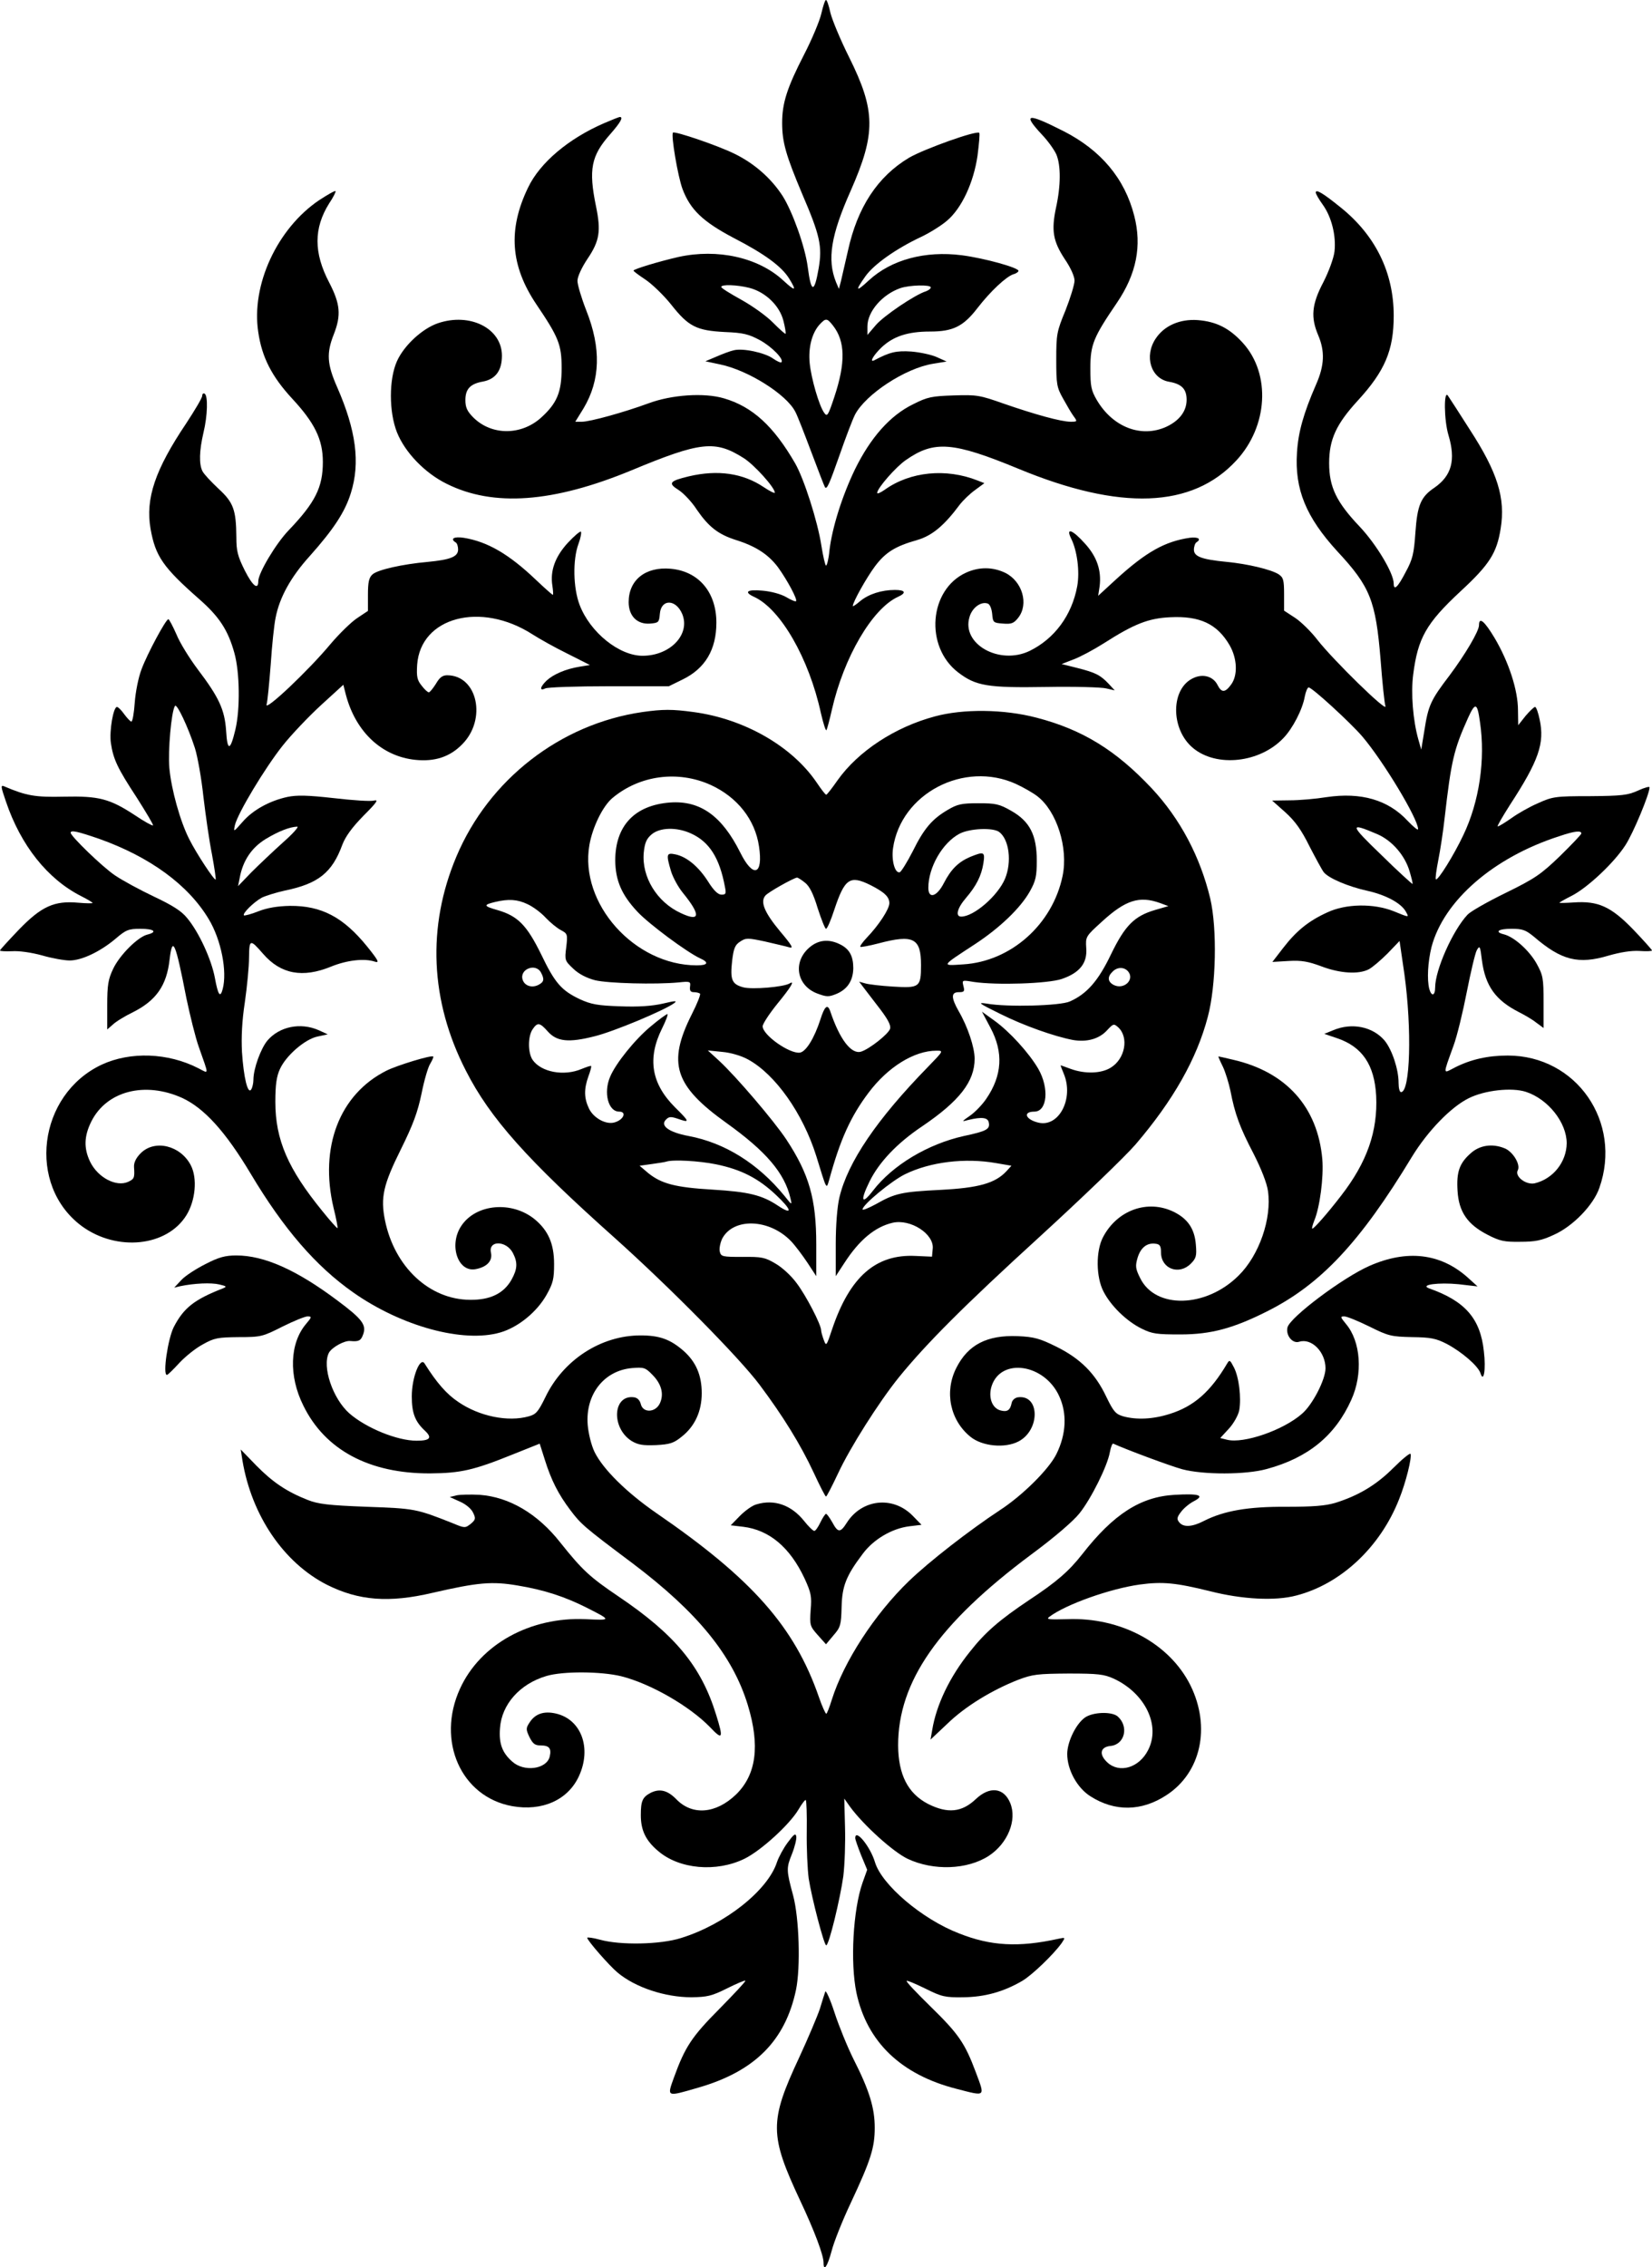 <?xml version="1.0" standalone="no"?>
<!DOCTYPE svg PUBLIC "-//W3C//DTD SVG 20010904//EN"
 "http://www.w3.org/TR/2001/REC-SVG-20010904/DTD/svg10.dtd">
<svg version="1.0" xmlns="http://www.w3.org/2000/svg"
 width="678.001pt" height="930.061pt" viewBox="0 0 678.001 930.061"
 preserveAspectRatio="xMidYMid meet">
<g transform="translate(-172.999,977) scale(0.1,-0.1)"
fill="#000000" stroke="none">
<path d="M5101 9715 c-7 -31 -39 -107 -71 -169 -70 -136 -90 -199 -90 -280 0
-80 16 -134 82 -291 74 -172 83 -215 68 -305 -18 -104 -31 -103 -45 5 -11 84
-63 228 -103 291 -47 73 -117 134 -197 173 -66 33 -245 94 -253 87 -9 -9 20
-180 39 -231 32 -85 83 -134 210 -201 128 -66 197 -117 228 -167 32 -52 26
-54 -25 -7 -102 94 -269 131 -429 96 -79 -18 -185 -50 -185 -56 0 -3 22 -19
49 -37 27 -18 75 -64 106 -103 71 -90 104 -106 220 -112 76 -3 98 -9 143 -33
50 -27 101 -80 89 -91 -3 -3 -18 4 -34 15 -33 24 -124 44 -162 34 -14 -3 -46
-15 -71 -26 l-45 -19 61 -13 c115 -24 272 -123 308 -194 8 -14 37 -89 66 -166
29 -77 54 -142 56 -144 8 -9 17 11 60 133 24 69 52 143 63 165 44 84 207 191
321 209 l55 9 -40 18 c-22 10 -69 20 -105 23 -61 4 -88 -2 -152 -36 -21 -10
-4 20 29 52 48 46 108 66 200 66 95 0 137 21 196 98 52 67 116 127 146 137 12
3 21 10 21 14 0 13 -140 52 -233 64 -150 19 -289 -18 -381 -103 -54 -50 -58
-45 -14 17 35 49 126 113 228 161 36 17 84 47 107 67 60 51 109 156 125 267 6
48 10 90 7 93 -11 11 -226 -66 -288 -102 -129 -77 -212 -203 -251 -382 -12
-53 -25 -109 -29 -126 l-8 -30 -12 28 c-37 93 -21 192 61 376 103 234 102 327
-7 546 -36 72 -70 154 -77 183 -6 28 -14 52 -18 52 -4 0 -12 -25 -19 -55z
m-295 -1126 c65 -17 123 -72 139 -134 7 -27 11 -52 9 -54 -2 -2 -25 19 -51 45
-26 27 -85 69 -130 94 -45 25 -83 48 -83 53 0 11 65 9 116 -4z m744 2 c0 -5
-9 -12 -20 -16 -45 -14 -172 -100 -205 -138 l-35 -41 0 35 c0 61 61 131 135
157 38 13 125 15 125 3z m-401 -157 c50 -64 52 -152 5 -293 -25 -75 -29 -82
-41 -65 -21 28 -54 142 -60 205 -6 63 9 122 40 157 26 28 31 28 56 -4z"/>
<path d="M4210 9265 c-146 -63 -264 -162 -313 -265 -83 -172 -72 -320 34 -478
92 -136 104 -166 104 -262 0 -99 -19 -144 -84 -203 -82 -74 -203 -74 -278 0
-26 26 -33 42 -33 72 0 45 20 67 73 76 51 10 77 45 77 106 0 112 -131 178
-263 133 -64 -22 -139 -91 -168 -156 -33 -74 -33 -207 0 -291 33 -83 115 -168
205 -212 191 -95 436 -77 756 55 286 119 345 125 462 51 43 -27 128 -121 128
-142 0 -4 -21 6 -46 23 -85 57 -188 72 -307 44 -79 -19 -87 -28 -42 -56 19
-12 54 -48 75 -81 49 -71 88 -101 160 -124 83 -26 134 -60 173 -112 39 -54 81
-133 74 -139 -2 -3 -21 5 -41 17 -21 12 -61 23 -96 26 -63 6 -79 -5 -36 -25
109 -49 226 -252 275 -477 10 -43 20 -75 23 -70 3 6 13 43 22 83 49 216 166
416 272 464 35 16 30 28 -13 28 -55 0 -108 -17 -143 -46 -16 -14 -30 -23 -30
-20 0 16 56 116 91 163 43 57 82 82 174 108 61 18 110 59 174 145 14 18 42 45
63 60 l38 28 -28 11 c-129 51 -276 37 -381 -38 -17 -12 -31 -18 -31 -13 0 19
77 107 118 135 116 81 193 75 462 -36 418 -173 713 -162 894 34 130 140 142
354 28 481 -56 62 -110 89 -187 95 -73 5 -137 -23 -172 -76 -48 -72 -20 -164
55 -177 52 -9 72 -30 72 -74 0 -47 -30 -86 -84 -111 -102 -46 -218 -2 -284
109 -24 41 -27 57 -27 132 0 97 13 127 109 268 80 118 103 233 71 357 -39 153
-137 269 -290 347 -150 76 -170 73 -89 -14 25 -26 52 -64 60 -83 18 -45 18
-126 -2 -217 -20 -94 -12 -138 36 -211 24 -35 40 -71 40 -88 0 -16 -17 -71
-37 -122 -36 -87 -38 -98 -38 -202 0 -101 2 -114 28 -160 15 -27 34 -60 43
-72 16 -22 16 -23 -12 -23 -39 0 -147 30 -274 74 -99 35 -111 37 -205 34 -90
-3 -108 -6 -167 -36 -95 -46 -175 -137 -239 -267 -53 -110 -94 -240 -105 -334
-3 -34 -10 -61 -14 -61 -3 0 -12 37 -19 82 -15 98 -71 274 -108 338 -88 152
-175 232 -292 266 -81 24 -215 15 -311 -21 -98 -36 -238 -75 -272 -75 l-27 0
34 55 c69 116 73 246 11 402 -20 51 -36 105 -36 121 0 17 17 54 41 90 50 74
56 114 35 216 -31 151 -20 207 58 295 43 49 56 72 39 71 -5 -1 -33 -12 -63
-25z"/>
<path d="M3040 8949 c-172 -116 -280 -348 -250 -542 15 -103 56 -182 138 -271
94 -101 127 -169 127 -261 0 -104 -31 -166 -140 -280 -53 -55 -125 -176 -125
-209 0 -38 -23 -20 -55 43 -30 60 -35 81 -35 138 -1 112 -12 142 -73 198 -30
28 -60 60 -66 72 -15 29 -13 85 4 158 17 70 19 151 5 160 -5 3 -10 0 -10 -8 0
-9 -30 -59 -66 -114 -127 -189 -168 -308 -146 -433 20 -112 51 -157 200 -288
82 -72 118 -127 144 -221 22 -79 24 -230 4 -314 -21 -88 -33 -90 -38 -5 -6 87
-29 137 -117 253 -33 44 -73 108 -87 143 -15 34 -30 62 -33 62 -11 -1 -87
-143 -110 -205 -13 -33 -25 -95 -28 -137 -3 -43 -9 -78 -14 -78 -4 0 -17 14
-29 30 -12 17 -25 30 -30 30 -15 0 -32 -99 -25 -148 10 -67 27 -103 107 -225
38 -60 68 -110 66 -113 -3 -2 -36 16 -73 41 -105 69 -149 80 -292 77 -119 -3
-156 4 -245 42 -16 7 -15 0 6 -61 61 -181 171 -319 309 -389 26 -13 47 -26 47
-28 0 -2 -26 -2 -59 1 -98 9 -151 -15 -243 -110 -43 -45 -78 -83 -78 -86 0 -3
22 -4 49 -3 29 2 79 -5 123 -17 41 -12 92 -21 114 -21 49 0 125 36 188 89 43
37 54 41 102 41 57 0 72 -13 28 -24 -39 -10 -114 -85 -140 -141 -20 -42 -24
-66 -24 -149 l0 -99 23 20 c12 12 50 35 83 51 95 48 138 109 150 216 12 100
24 72 69 -159 15 -71 37 -161 51 -200 42 -120 43 -110 -2 -87 -125 64 -279 69
-396 15 -263 -123 -309 -495 -82 -663 144 -105 349 -84 429 45 37 60 46 151
18 205 -42 81 -147 107 -205 50 -20 -20 -29 -39 -28 -57 3 -45 1 -49 -24 -61
-49 -22 -124 17 -156 82 -27 56 -25 106 5 166 63 125 220 165 373 96 90 -42
177 -137 281 -311 135 -226 267 -379 421 -487 198 -139 451 -208 603 -164 73
21 151 84 191 156 26 47 30 64 30 125 0 83 -24 137 -79 183 -94 77 -242 64
-302 -27 -52 -78 -14 -192 60 -177 46 9 69 34 62 67 -12 52 63 51 90 -1 20
-39 19 -65 -6 -110 -32 -56 -87 -83 -170 -82 -167 1 -310 135 -349 326 -19 94
-7 146 65 291 50 101 69 152 85 229 11 55 27 110 36 123 8 14 14 27 12 29 -7
7 -148 -36 -192 -58 -193 -97 -276 -314 -217 -563 11 -44 18 -81 16 -83 -1 -2
-30 30 -62 70 -141 173 -193 292 -193 448 0 71 5 105 19 135 25 55 102 122
154 133 l42 9 -37 17 c-75 33 -162 15 -211 -43 -27 -33 -57 -115 -57 -160 0
-14 -4 -32 -9 -40 -14 -22 -31 48 -38 154 -3 61 0 127 12 205 9 63 17 145 17
182 1 76 4 77 58 15 72 -83 162 -100 279 -52 64 26 136 35 180 20 19 -6 14 5
-32 62 -98 121 -188 168 -317 167 -51 -1 -93 -8 -129 -22 -30 -12 -57 -19 -60
-17 -7 8 41 55 74 73 17 8 59 21 95 29 136 28 193 73 235 188 13 34 40 71 87
119 54 54 63 67 43 62 -14 -4 -88 1 -165 10 -108 12 -151 13 -190 5 -74 -16
-143 -54 -185 -103 -37 -42 -37 -42 -31 -13 12 50 123 234 195 325 37 47 109
122 159 168 l91 83 11 -43 c41 -152 148 -251 285 -265 79 -8 141 12 191 63
103 102 64 284 -61 284 -19 0 -31 -9 -46 -35 -12 -19 -25 -35 -29 -35 -5 0
-18 12 -30 28 -18 22 -21 37 -18 85 14 196 261 261 473 125 28 -18 92 -54 143
-79 l93 -47 -43 -7 c-56 -9 -107 -31 -135 -57 -27 -26 -30 -44 -5 -32 9 5 127
9 262 9 l245 0 57 28 c92 45 138 122 138 233 0 125 -73 211 -188 221 -103 9
-172 -46 -172 -137 0 -57 35 -92 88 -88 35 3 37 5 40 40 5 62 66 61 92 -1 34
-83 -49 -171 -163 -171 -96 0 -215 96 -258 208 -27 70 -29 186 -5 251 9 24 13
47 10 50 -3 3 -27 -17 -54 -46 -52 -57 -73 -115 -63 -176 3 -20 4 -37 2 -37
-3 0 -33 27 -68 60 -112 107 -200 158 -298 174 -40 6 -57 -4 -33 -19 6 -3 10
-17 10 -29 0 -30 -32 -42 -125 -51 -102 -9 -205 -32 -226 -51 -15 -13 -19 -32
-19 -84 l0 -66 -45 -30 c-24 -16 -72 -63 -107 -104 -93 -112 -273 -281 -264
-250 4 14 11 88 17 165 5 77 14 163 20 191 16 83 62 167 141 254 97 109 144
180 168 258 39 124 21 257 -56 433 -42 95 -45 140 -14 218 31 79 26 125 -19
212 -64 122 -64 223 0 325 17 25 28 48 26 50 -2 3 -32 -14 -67 -37z m-510
-2248 c11 -35 27 -125 35 -201 9 -75 24 -181 35 -235 10 -55 17 -101 15 -103
-5 -5 -79 107 -108 165 -37 72 -74 204 -82 293 -6 70 8 231 23 254 7 13 54
-86 82 -173z m360 -388 c-41 -37 -99 -92 -129 -122 l-54 -56 7 35 c13 70 49
123 106 158 53 32 99 50 130 51 8 0 -19 -30 -60 -66z m-753 16 c208 -74 366
-189 450 -330 51 -85 76 -214 57 -286 -10 -38 -19 -26 -32 45 -14 76 -66 189
-114 246 -23 29 -60 52 -136 88 -57 27 -129 66 -160 87 -52 35 -182 161 -182
175 0 12 30 5 117 -25z"/>
<path d="M7130 8980 c0 -5 13 -28 29 -50 36 -50 55 -127 48 -191 -3 -27 -23
-82 -46 -127 -48 -91 -52 -144 -21 -217 28 -66 26 -124 -9 -203 -51 -117 -73
-195 -78 -278 -10 -151 37 -265 165 -405 136 -146 158 -203 178 -444 7 -93 16
-180 20 -192 8 -28 -213 188 -279 272 -25 33 -67 74 -91 90 l-46 30 0 67 c0
59 -3 69 -22 82 -31 20 -129 43 -213 51 -103 10 -135 22 -135 50 0 13 5 27 10
30 22 14 8 23 -27 19 -102 -15 -179 -58 -302 -170 l-74 -68 6 39 c8 65 -11
121 -60 175 -51 57 -80 68 -57 21 25 -50 36 -136 25 -196 -22 -119 -93 -215
-195 -265 -124 -60 -281 28 -247 139 11 39 48 65 75 55 9 -3 16 -22 18 -42 3
-36 5 -37 44 -40 35 -3 45 1 63 24 44 56 17 149 -53 184 -52 25 -108 25 -161
1 -152 -69 -171 -303 -33 -409 73 -56 121 -64 361 -60 117 2 228 -1 247 -6
l35 -8 -25 27 c-34 36 -54 46 -129 65 l-64 16 49 19 c27 10 83 40 124 66 125
80 184 103 273 107 121 6 192 -27 243 -114 32 -55 35 -125 6 -163 -24 -33 -39
-33 -55 -1 -17 34 -57 47 -96 30 -97 -40 -99 -211 -4 -289 97 -80 274 -60 370
41 38 39 79 118 88 171 4 20 11 37 16 37 14 0 170 -143 220 -201 86 -101 229
-338 229 -380 0 -7 -19 9 -43 34 -80 86 -191 118 -333 97 -43 -7 -111 -13
-151 -13 l-72 -1 54 -48 c40 -36 66 -72 100 -141 26 -50 52 -98 58 -105 20
-25 101 -59 178 -76 77 -17 140 -51 159 -86 13 -24 16 -25 -50 2 -83 33 -197
31 -273 -5 -77 -35 -127 -76 -181 -146 l-44 -57 67 4 c53 3 80 -2 134 -22 76
-29 153 -34 195 -12 15 8 49 37 77 65 l49 51 20 -137 c31 -225 24 -483 -14
-483 -6 0 -10 17 -10 38 0 56 -27 136 -57 173 -49 58 -135 75 -211 43 l-37
-15 53 -18 c103 -35 153 -109 160 -236 7 -145 -37 -272 -144 -410 -57 -74
-111 -135 -118 -135 -3 0 1 15 8 33 23 55 39 178 33 252 -19 214 -148 358
-367 408 -33 8 -60 14 -60 13 0 -1 8 -20 19 -42 10 -21 24 -66 31 -99 18 -94
38 -149 95 -258 32 -63 55 -122 59 -153 16 -113 -36 -263 -120 -346 -134 -134
-343 -139 -405 -10 -19 38 -20 49 -10 83 13 42 39 62 74 57 18 -2 22 -10 22
-37 1 -66 74 -93 122 -45 22 22 25 32 21 78 -5 66 -34 107 -91 135 -107 52
-232 7 -290 -104 -30 -57 -29 -164 2 -223 30 -59 95 -122 156 -152 44 -22 63
-24 160 -24 125 0 217 25 356 95 219 110 381 282 594 634 65 106 160 204 233
240 66 33 177 45 235 26 91 -30 167 -126 167 -211 -1 -77 -56 -146 -131 -164
-36 -8 -83 28 -70 53 13 23 -20 78 -55 91 -50 20 -101 12 -137 -20 -47 -41
-60 -77 -55 -155 5 -86 41 -138 123 -180 50 -26 69 -30 134 -29 61 0 88 5 139
29 78 35 162 122 186 192 95 270 -94 543 -376 543 -82 0 -152 -16 -217 -49
-50 -26 -50 -34 -6 88 15 40 39 140 55 222 16 81 34 158 41 171 12 21 14 18
21 -41 14 -106 56 -164 152 -213 22 -11 55 -30 71 -43 l30 -22 0 106 c0 99 -2
110 -29 159 -30 53 -91 108 -133 119 -41 10 -24 23 30 23 46 0 59 -5 93 -33
113 -97 182 -114 306 -77 49 14 93 21 127 19 28 -2 51 -1 51 2 0 3 -35 42 -77
86 -91 94 -144 118 -244 111 -32 -2 -59 -3 -59 -1 0 1 22 14 50 28 65 33 174
135 221 208 32 49 99 210 99 237 0 5 -21 -1 -47 -13 -42 -19 -66 -22 -198 -23
-142 0 -153 -2 -213 -29 -35 -15 -84 -43 -110 -62 -26 -18 -50 -33 -55 -33 -4
0 19 39 50 88 118 181 143 253 122 350 -6 29 -14 52 -19 52 -4 0 -22 -17 -39
-37 l-30 -38 -1 62 c0 82 -38 198 -96 296 -42 70 -64 88 -64 52 0 -24 -56
-119 -121 -206 -77 -101 -87 -122 -103 -225 l-13 -79 -12 42 c-22 78 -31 190
-21 266 19 149 53 210 194 341 119 110 149 157 165 258 20 124 -12 229 -127
406 -42 66 -82 128 -89 138 -18 29 -17 -100 2 -162 30 -101 13 -165 -57 -214
-57 -38 -71 -72 -79 -185 -6 -86 -11 -109 -40 -162 -32 -62 -49 -78 -49 -47 0
43 -72 162 -140 234 -95 100 -125 162 -125 260 0 97 29 160 117 256 112 122
148 207 148 349 0 177 -75 330 -219 445 -73 59 -101 75 -101 60z m674 -2172
c23 -154 -3 -327 -68 -463 -38 -81 -105 -189 -113 -182 -3 3 2 38 10 79 8 40
20 118 26 173 27 234 37 279 96 410 30 66 38 63 49 -17z m-421 -460 c60 -26
113 -87 132 -152 8 -27 14 -51 12 -52 -1 -1 -59 51 -127 118 -132 127 -134
136 -17 86z m837 3 c0 -4 -40 -46 -88 -93 -79 -76 -103 -92 -223 -151 -74 -36
-144 -76 -156 -89 -61 -65 -133 -227 -133 -299 0 -34 -15 -38 -24 -6 -10 39
-6 111 9 172 50 190 254 368 525 455 62 21 90 24 90 11z"/>
<path d="M4366 6849 c-337 -49 -630 -277 -763 -593 -121 -287 -108 -592 39
-878 99 -195 253 -367 613 -688 224 -201 508 -488 592 -600 96 -128 169 -246
223 -362 25 -54 47 -97 50 -97 3 0 25 43 50 96 49 105 166 290 249 393 113
139 269 295 576 575 176 161 354 332 396 381 154 180 251 351 296 523 34 127
39 360 10 485 -41 171 -123 327 -241 453 -146 155 -283 240 -472 289 -133 35
-301 37 -418 5 -164 -44 -314 -143 -398 -261 -23 -33 -44 -60 -47 -60 -4 0
-21 23 -40 51 -101 148 -296 260 -504 288 -88 12 -126 12 -211 0z m281 -299
c109 -50 182 -142 198 -252 18 -118 -24 -132 -77 -25 -75 150 -164 214 -288
205 -145 -11 -225 -95 -225 -238 1 -82 26 -141 92 -211 47 -50 202 -165 256
-190 38 -17 33 -29 -13 -29 -256 0 -483 254 -441 494 13 74 55 159 94 192 112
94 269 115 404 54z m1253 4 c30 -14 69 -36 87 -50 80 -61 128 -212 104 -327
-41 -199 -212 -351 -408 -363 -91 -6 -92 -9 47 82 104 68 189 150 227 218 24
43 28 62 28 126 0 105 -29 161 -105 204 -49 28 -64 31 -135 31 -69 0 -86 -4
-125 -27 -65 -38 -98 -77 -144 -170 -23 -45 -47 -83 -53 -86 -20 -6 -35 48
-28 98 32 225 292 361 505 264z m-1334 -203 c75 -34 117 -100 139 -218 6 -29
4 -33 -14 -33 -14 0 -32 17 -55 54 -39 61 -87 101 -133 111 -38 8 -40 2 -19
-69 8 -26 30 -66 49 -89 74 -91 71 -120 -8 -83 -99 45 -162 149 -153 248 4 40
11 57 32 75 34 29 103 31 162 4z m1265 6 c41 -31 52 -123 24 -191 -29 -70
-128 -156 -180 -156 -25 0 -17 34 19 76 43 50 64 92 72 143 7 47 3 49 -54 26
-49 -21 -79 -51 -108 -107 -29 -57 -64 -67 -64 -20 0 84 58 185 128 222 42 22
138 26 163 7z m-797 -208 c18 -14 34 -45 52 -105 15 -46 30 -84 34 -84 5 0 20
35 34 78 43 129 64 143 149 101 57 -29 77 -48 77 -74 0 -24 -43 -90 -93 -142
-17 -18 -29 -35 -26 -37 2 -2 36 4 74 14 144 38 175 22 175 -89 0 -91 -6 -95
-117 -88 -49 3 -99 9 -112 13 l-25 7 22 -29 c12 -16 42 -55 66 -86 30 -40 43
-64 39 -78 -6 -21 -84 -83 -119 -94 -40 -12 -88 50 -127 167 -11 30 -23 19
-40 -35 -25 -77 -59 -132 -84 -136 -42 -6 -153 72 -153 108 0 10 27 51 60 92
55 67 74 98 51 84 -24 -15 -155 -26 -191 -16 -47 13 -54 31 -45 111 6 49 12
63 32 76 24 16 31 16 102 1 42 -10 87 -20 100 -24 19 -6 12 7 -37 65 -64 77
-83 121 -61 147 11 14 115 72 130 74 4 0 18 -9 33 -21z m-1139 -88 c22 -10 56
-35 75 -56 19 -20 47 -43 63 -51 26 -14 27 -17 21 -69 -7 -54 -6 -56 29 -89
23 -22 55 -38 89 -47 53 -13 249 -18 343 -9 47 5 50 4 47 -17 -2 -17 2 -23 16
-23 10 0 21 -3 25 -6 3 -4 -12 -42 -34 -85 -101 -201 -71 -293 143 -446 162
-116 238 -205 262 -308 7 -30 7 -30 -25 10 -108 132 -244 217 -393 245 -80 15
-118 42 -93 67 12 13 21 13 48 4 51 -18 51 -14 -11 47 -97 97 -114 200 -53
323 16 32 26 59 22 59 -4 0 -36 -23 -69 -51 -64 -53 -143 -151 -166 -206 -28
-65 -8 -143 37 -143 32 0 19 -33 -18 -44 -35 -11 -87 17 -106 57 -20 42 -21
79 -2 132 8 21 13 41 11 42 -2 2 -19 -4 -39 -12 -73 -31 -166 -13 -201 37 -20
29 -20 97 0 126 20 29 29 28 62 -9 37 -42 86 -47 192 -20 78 19 286 106 327
136 14 11 4 10 -47 -2 -44 -10 -100 -14 -175 -11 -92 3 -119 8 -165 29 -76 36
-103 67 -159 184 -58 118 -95 157 -177 181 -60 17 -62 22 -12 34 55 13 91 11
133 -9z m2595 5 l35 -13 -55 -16 c-85 -25 -123 -64 -180 -181 -52 -109 -99
-163 -169 -194 -39 -18 -256 -24 -341 -9 -40 6 -34 2 55 -42 98 -49 224 -93
298 -107 57 -10 107 4 139 38 27 29 29 30 47 14 45 -41 29 -130 -31 -166 -39
-24 -105 -26 -163 -5 -22 8 -41 15 -42 15 -1 0 5 -16 13 -35 42 -101 -20 -221
-105 -200 -53 13 -64 45 -16 45 53 0 62 96 16 176 -38 65 -118 153 -181 198
l-50 36 35 -66 c54 -101 48 -196 -17 -291 -16 -24 -46 -55 -66 -69 -37 -26
-37 -26 -7 -18 54 13 79 10 83 -10 6 -28 -8 -36 -102 -56 -148 -33 -292 -119
-373 -224 -47 -61 -54 -43 -14 38 39 79 113 157 216 226 152 103 215 183 215
277 0 46 -28 131 -66 196 -31 55 -31 77 1 77 22 0 25 3 19 25 -6 25 -6 25 42
17 95 -14 305 -7 361 12 74 25 106 65 101 127 -3 47 -2 48 64 108 97 89 154
107 238 77z m-2540 -285 c15 -28 13 -39 -10 -51 -27 -14 -57 -4 -65 21 -14 43
53 70 75 30z m2410 4 c28 -34 -18 -77 -60 -55 -24 13 -26 33 -4 54 19 20 48
20 64 1z m-1560 -361 c112 -61 225 -221 280 -396 44 -143 41 -138 53 -98 45
165 88 260 162 358 79 105 187 172 278 172 30 0 30 0 -35 -67 -210 -215 -329
-391 -363 -535 -9 -38 -15 -114 -15 -193 l0 -130 36 55 c61 94 125 147 197
164 74 17 171 -46 165 -106 l-3 -33 -68 3 c-163 8 -269 -86 -341 -298 -24 -72
-25 -74 -35 -47 -6 16 -11 34 -11 40 0 23 -62 143 -101 194 -21 29 -60 65 -87
80 -42 25 -56 28 -135 27 -82 0 -88 1 -93 22 -3 12 2 36 10 53 46 87 194 82
283 -11 17 -18 47 -58 67 -88 l36 -55 0 130 c0 187 -29 288 -123 431 -52 78
-205 257 -275 322 l-47 43 59 -6 c35 -3 79 -16 106 -31z m-132 -430 c103 -21
174 -57 247 -126 65 -61 70 -85 8 -44 -66 44 -121 57 -268 66 -153 9 -211 24
-266 69 l-34 29 50 7 c28 4 55 8 60 10 27 9 134 3 203 -11z m1149 5 l64 -11
-21 -23 c-46 -49 -114 -68 -270 -76 -160 -8 -187 -14 -266 -59 -30 -16 -54
-26 -54 -21 0 19 119 117 174 144 104 51 246 68 373 46z"/>
<path d="M5044 5876 c-60 -60 -41 -150 39 -181 40 -15 48 -15 80 -2 45 19 68
54 69 105 0 49 -15 78 -52 97 -50 26 -97 20 -136 -19z"/>
<path d="M2574 4585 c-38 -19 -83 -48 -99 -65 l-30 -32 25 6 c58 12 127 15
160 7 30 -7 32 -9 15 -16 -118 -46 -161 -80 -202 -159 -24 -48 -46 -196 -28
-196 4 0 26 22 50 48 24 26 67 61 97 77 48 27 62 29 148 30 91 0 98 2 179 43
46 23 93 42 103 42 18 0 18 -3 -6 -31 -67 -79 -72 -213 -11 -335 89 -182 271
-279 520 -278 126 1 179 13 340 78 l110 44 21 -66 c26 -83 55 -141 105 -207
43 -57 55 -68 254 -217 268 -202 412 -379 474 -582 51 -167 35 -286 -48 -367
-83 -80 -180 -87 -245 -20 -36 37 -68 45 -105 27 -34 -18 -41 -33 -41 -92 0
-62 20 -104 71 -147 87 -75 239 -88 354 -32 68 33 186 141 222 202 14 24 28
42 30 39 3 -3 5 -61 4 -129 -1 -68 3 -155 8 -193 13 -82 63 -274 72 -274 11 0
57 190 70 283 6 49 9 141 7 204 l-3 115 24 -34 c56 -76 177 -185 236 -213 106
-50 245 -45 333 12 78 51 117 147 88 217 -26 63 -84 70 -141 16 -58 -55 -116
-60 -196 -20 -83 43 -122 120 -123 240 0 262 165 499 546 783 95 70 174 138
199 170 47 59 114 193 124 250 4 21 10 37 14 35 52 -24 235 -92 283 -105 86
-23 261 -23 347 1 170 46 281 137 347 284 48 106 39 239 -22 311 -23 28 -24
31 -7 31 11 0 57 -19 104 -42 78 -39 90 -41 174 -43 77 -1 98 -5 143 -28 62
-33 128 -90 138 -120 13 -42 23 15 14 89 -14 135 -77 207 -225 259 -40 15 40
25 121 17 l78 -9 -42 38 c-111 98 -248 114 -402 46 -109 -48 -325 -210 -336
-252 -8 -33 21 -68 48 -59 51 16 108 -42 108 -109 0 -46 -53 -149 -96 -186
-77 -68 -240 -124 -308 -107 l-28 7 36 39 c20 22 38 55 42 75 9 51 -1 136 -22
176 -16 31 -18 32 -28 15 -68 -115 -136 -175 -235 -206 -69 -22 -136 -25 -191
-10 -31 9 -40 19 -70 81 -45 95 -106 156 -205 205 -67 33 -90 40 -158 43 -126
5 -204 -35 -252 -130 -50 -98 -26 -215 58 -283 48 -39 141 -48 197 -19 90 47
88 194 -3 181 -12 -2 -23 -12 -25 -23 -6 -30 -18 -38 -45 -31 -36 9 -52 55
-37 101 39 117 217 90 277 -42 33 -71 29 -156 -11 -237 -30 -62 -139 -170
-231 -230 -126 -83 -291 -211 -375 -292 -140 -135 -267 -330 -316 -486 -10
-32 -20 -58 -23 -58 -3 0 -17 30 -30 68 -100 289 -275 486 -667 755 -123 85
-219 180 -254 251 -13 27 -25 75 -28 111 -10 125 67 223 182 233 48 4 55 2 83
-27 38 -38 49 -80 31 -118 -18 -38 -69 -40 -78 -3 -4 16 -14 26 -27 28 -88 13
-96 -125 -11 -179 27 -16 46 -19 100 -17 57 3 73 8 105 34 55 43 83 105 83
179 0 74 -24 129 -75 174 -54 47 -98 63 -176 63 -163 0 -318 -101 -391 -254
-29 -59 -38 -70 -68 -78 -85 -24 -203 0 -289 59 -48 32 -89 79 -138 157 -18
31 -53 -55 -53 -134 0 -68 13 -103 54 -141 31 -29 21 -41 -34 -41 -80 0 -207
52 -276 112 -69 61 -113 193 -84 249 12 22 64 51 88 48 34 -3 43 1 52 26 15
40 -3 64 -105 140 -168 126 -301 185 -415 185 -45 0 -72 -7 -126 -35z"/>
<path d="M2725 3779 c38 -227 170 -420 347 -510 130 -65 254 -75 433 -33 187
43 244 48 350 30 109 -18 194 -46 285 -92 100 -51 100 -51 -7 -46 -227 10
-432 -103 -515 -285 -98 -214 4 -444 214 -482 123 -22 229 25 274 123 53 115
10 233 -95 257 -49 11 -84 -1 -107 -36 -16 -24 -16 -29 -1 -61 14 -27 22 -34
46 -34 35 0 45 -12 37 -46 -13 -52 -106 -64 -154 -20 -41 36 -55 74 -50 137 7
98 82 182 191 214 68 20 223 19 306 -1 120 -30 280 -122 364 -208 53 -56 57
-49 26 50 -61 198 -168 328 -399 484 -120 81 -150 109 -241 223 -93 118 -209
186 -330 195 -37 2 -80 1 -95 -2 l-28 -7 42 -19 c25 -11 47 -30 54 -46 11 -23
10 -28 -10 -45 -23 -18 -25 -18 -75 3 -149 59 -155 60 -352 67 -157 6 -199 11
-242 28 -86 34 -143 72 -211 141 l-64 66 7 -45z"/>
<path d="M7448 3748 c-69 -69 -142 -113 -238 -143 -41 -12 -91 -16 -201 -16
-156 1 -255 -16 -338 -58 -48 -25 -84 -27 -101 -6 -11 13 -10 21 7 43 11 15
35 35 53 44 46 24 22 32 -80 26 -139 -8 -250 -79 -378 -243 -54 -69 -105 -114
-219 -189 -121 -81 -180 -132 -242 -211 -83 -103 -138 -218 -155 -321 l-7 -40
69 65 c73 71 183 138 290 180 60 23 81 25 207 26 122 0 146 -3 186 -21 129
-60 193 -192 141 -293 -37 -73 -118 -97 -168 -50 -35 33 -28 63 14 67 59 6 76
81 28 122 -26 20 -102 17 -134 -6 -37 -27 -72 -100 -72 -149 0 -65 41 -140 96
-174 99 -63 209 -62 311 5 142 92 183 279 99 450 -86 173 -287 281 -507 272
-76 -2 -87 -1 -72 10 68 51 249 115 370 132 95 13 150 7 288 -27 133 -34 269
-41 355 -18 183 47 345 199 422 395 28 69 53 171 47 186 -2 5 -34 -21 -71 -58z"/>
<path d="M4835 3599 c-17 -4 -47 -26 -68 -47 l-38 -39 51 -6 c107 -13 192 -84
252 -212 27 -59 30 -74 25 -130 -4 -62 -3 -66 29 -102 l34 -38 31 37 c29 33
31 43 33 115 2 86 18 128 86 218 44 60 120 105 192 114 l50 6 -36 37 c-81 83
-209 69 -271 -29 -26 -41 -36 -41 -59 2 -11 19 -22 35 -26 35 -3 0 -14 -16
-23 -35 -9 -19 -20 -35 -25 -35 -5 0 -24 18 -42 41 -52 65 -122 90 -195 68z"/>
<path d="M4963 2212 c-18 -24 -37 -60 -44 -80 -37 -116 -213 -256 -394 -312
-85 -27 -249 -30 -332 -7 -29 8 -53 11 -53 8 0 -11 92 -116 125 -143 73 -61
195 -101 303 -101 64 1 83 5 145 36 40 20 73 34 76 32 2 -3 -46 -54 -106 -115
-113 -114 -141 -155 -187 -282 -29 -81 -32 -80 99 -42 233 67 358 193 402 402
19 93 13 294 -12 387 -28 103 -28 112 -5 169 12 30 20 63 18 73 -3 14 -10 9
-35 -25z"/>
<path d="M5240 2230 c0 -6 11 -37 24 -70 l25 -60 -19 -53 c-39 -111 -51 -328
-25 -452 43 -201 183 -336 412 -394 120 -31 116 -34 78 68 -45 120 -70 157
-188 272 -55 54 -99 100 -96 103 2 3 37 -12 78 -32 66 -33 80 -36 154 -35 88
1 165 22 242 67 41 24 129 109 162 155 16 24 16 24 -13 18 -163 -36 -277 -30
-408 22 -151 58 -317 199 -345 292 -19 64 -81 140 -81 99z"/>
<path d="M5117 1600 c-3 -8 -13 -40 -22 -70 -10 -30 -48 -120 -85 -200 -123
-263 -122 -318 4 -587 59 -125 96 -224 96 -255 0 -39 16 -15 33 48 9 36 44
124 78 196 83 177 99 228 99 310 0 81 -22 153 -87 281 -25 50 -60 136 -78 191
-18 56 -36 94 -38 86z"/>
</g>
</svg>
